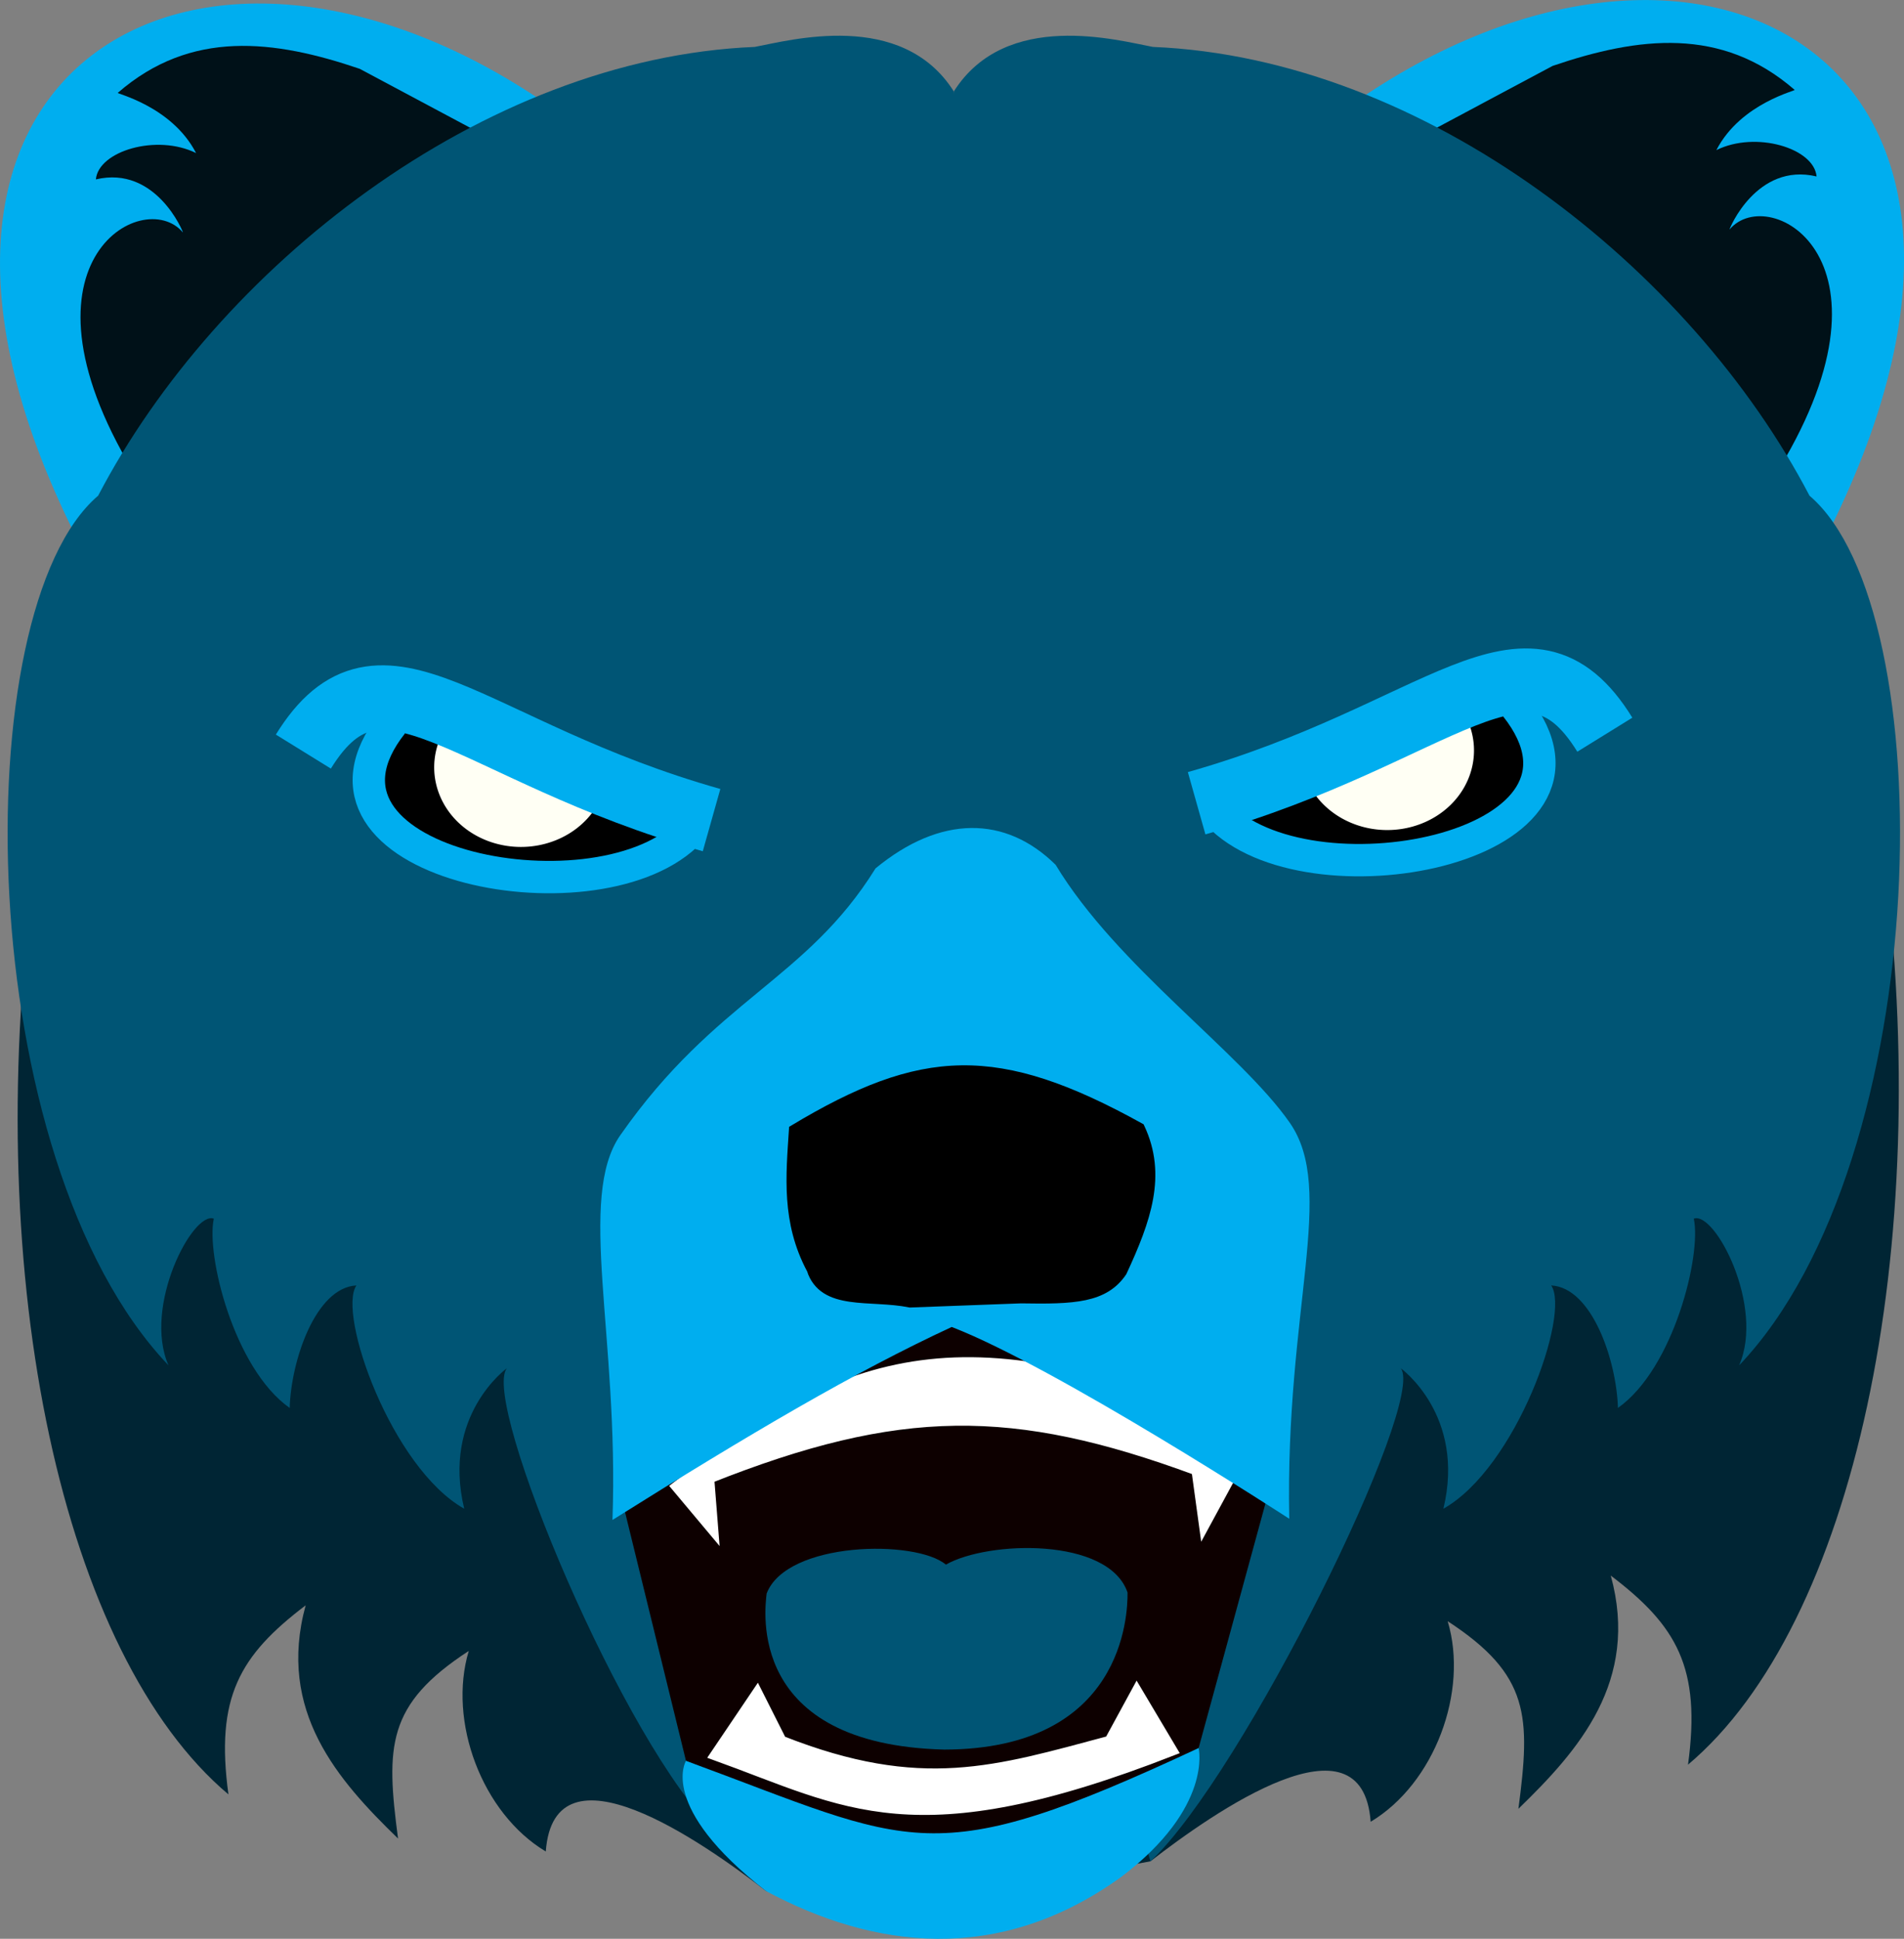 <?xml version="1.0" encoding="UTF-8" standalone="no"?>
<!-- Created with Inkscape (http://www.inkscape.org/) -->

<svg
   xmlns:dc="http://purl.org/dc/elements/1.1/"
   xmlns:cc="http://creativecommons.org/ns#"
   xmlns:rdf="http://www.w3.org/1999/02/22-rdf-syntax-ns#"
   xmlns:svg="http://www.w3.org/2000/svg"
   xmlns="http://www.w3.org/2000/svg"
   xmlns:sodipodi="http://sodipodi.sourceforge.net/DTD/sodipodi-0.dtd"
   xmlns:inkscape="http://www.inkscape.org/namespaces/inkscape"
   width="52.786mm"
   height="53.73mm"
   viewBox="0 0 52.786 53.73"
   version="1.1"
   id="svg8"
   inkscape:version="0.92.3 (2405546, 2018-03-11)"
   sodipodi:docname="mascot2.svg">
  <rect x="0" y="0" width="52.786" height="53.73" fill="#808080" stroke="none"/>
  <defs
     id="defs2" />
  <sodipodi:namedview
     id="base"
     pagecolor="#000000"
     bordercolor="#666666"
     borderopacity="1.0"
     inkscape:pageopacity="0"
     inkscape:pageshadow="2"
     inkscape:zoom="11.313708"
     inkscape:cx="104.07247"
     inkscape:cy="9.6508879"
     inkscape:document-units="mm"
     inkscape:current-layer="layer1"
     showgrid="false"
     inkscape:window-width="1853"
     inkscape:window-height="1025"
     inkscape:window-x="67"
     inkscape:window-y="27"
     inkscape:window-maximized="1" />
  <g
     inkscape:label="Layer 1"
     inkscape:groupmode="layer"
     id="layer1"
     transform="translate(-210.938,-194.249)">
    <path
       style="fill:#00aeef;fill-opacity:1;stroke:#00aeef;stroke-width:0.265px;stroke-linecap:butt;stroke-linejoin:miter;stroke-opacity:1"
       d="m 213.147,209.028 c -6.752,-13.511 4.303,-18.652 13.985,-10.961"
       id="path4847-74-9-3-2"
       inkscape:connector-curvature="0"
       sodipodi:nodetypes="cc" />
    <path
       style="fill:#00aeef;fill-opacity:1;stroke:#00aeef;stroke-width:0.265px;stroke-linecap:butt;stroke-linejoin:miter;stroke-opacity:1"
       d="m 261.516,208.932 c 6.752,-13.511 -4.303,-18.652 -13.985,-10.961"
       id="path4847-8-2-0-6-1"
       inkscape:connector-curvature="0"
       sodipodi:nodetypes="cc" />
    <path
       style="fill:#001118;fill-opacity:1;stroke:#005f84;stroke-width:0;stroke-linecap:butt;stroke-linejoin:miter;stroke-miterlimit:4;stroke-dasharray:none;stroke-opacity:1"
       d="m 214.8,207.59 c -3.812,-6.048 0.11,-8.209 1.209,-6.899 0.012,-0.007 -0.748,-1.866 -2.413,-1.47 0.071,-0.787 1.687,-1.269 2.778,-0.73 -0.684,-1.323 -2.277,-1.659 -2.168,-1.671 2.022,-1.757 4.328,-1.473 6.707,-0.663 l 4.559,2.433 -8.882,9.071 z"
       id="path4864-0-7-7-7"
       inkscape:connector-curvature="0"
       sodipodi:nodetypes="ccccccccc" />
    <path
       style="fill:#002534;fill-opacity:1;stroke:#000000;stroke-width:0;stroke-linecap:butt;stroke-linejoin:miter;stroke-miterlimit:4;stroke-dasharray:none;stroke-opacity:1"
       d="m 211.856,218.652 c -1.438,11.132 0.832,21.464 5.415,25.326 -0.367,-2.691 0.311,-3.851 2.141,-5.24 -0.804,2.935 0.901,4.852 2.561,6.463 -0.336,-2.553 -0.323,-3.711 1.961,-5.199 -0.586,1.949 0.366,4.5 2.135,5.558 0.23,-3.139 4.342,-0.273 6.106,1.096 l 2.938,0.548 -4.558,-7.275 -3.671,-3.185 -2.931,-14.879 z"
       id="path4815-0-1-1-8-6-8"
       inkscape:connector-curvature="0"
       sodipodi:nodetypes="cccccccccccc" />
    <path
       style="fill:#001118;fill-opacity:1;stroke:#005f84;stroke-width:0;stroke-linecap:butt;stroke-linejoin:miter;stroke-miterlimit:4;stroke-dasharray:none;stroke-opacity:1"
       d="m 260.096,207.508 c 3.812,-6.048 -0.11,-8.209 -1.209,-6.899 -0.012,-0.007 0.748,-1.866 2.413,-1.47 -0.071,-0.787 -1.687,-1.269 -2.778,-0.73 0.684,-1.323 2.277,-1.659 2.168,-1.671 -2.022,-1.757 -4.328,-1.473 -6.707,-0.663 l -4.559,2.433 8.882,9.071 z"
       id="path4864-0-7-7-9-57"
       inkscape:connector-curvature="0"
       sodipodi:nodetypes="ccccccccc" />
    <path
       style="fill:#002534;fill-opacity:1;stroke:#000000;stroke-width:0;stroke-linecap:butt;stroke-linejoin:miter;stroke-miterlimit:4;stroke-dasharray:none;stroke-opacity:1"
       d="m 263.151,217.828 c 1.438,11.132 -0.832,21.464 -5.415,25.326 0.367,-2.691 -0.311,-3.851 -2.141,-5.24 0.804,2.935 -0.901,4.852 -2.561,6.463 0.336,-2.553 0.323,-3.711 -1.961,-5.199 0.586,1.949 -0.366,4.5 -2.135,5.558 -0.23,-3.139 -4.342,-0.273 -6.106,1.096 l -2.938,0.548 4.558,-7.275 3.671,-3.185 2.931,-14.879 z"
       id="path4815-0-1-1-8-6-9-41"
       inkscape:connector-curvature="0"
       sodipodi:nodetypes="cccccccccccc" />
    <path
       style="fill:#005575;fill-opacity:1;stroke:#00aeef;stroke-width:0;stroke-linecap:butt;stroke-linejoin:miter;stroke-miterlimit:4;stroke-dasharray:none;stroke-opacity:0.298"
       d="m 259.154,232.085 c 0.714,-1.635 -0.68,-4.287 -1.258,-4.062 0.218,0.99 -0.549,4.148 -2.103,5.245 -0.036,-1.302 -0.715,-3.336 -1.85,-3.395 0.538,0.784 -0.972,5.053 -2.989,6.188 0.626,-2.598 -1.184,-3.895 -1.184,-3.895 0.737,0.889 -4.368,11.259 -6.937,13.667 l -7.646,-27.02 2.195,-22.031 c 1.445,-2.281 4.565,-1.409 5.518,-1.233 7.577,0.314 14.92,6.152 18.204,12.437 3.72,3.176 3.493,18.383 -1.949,24.1 z"
       id="path4796-0-3-0-8-5-2-1-85"
       inkscape:connector-curvature="0"
       sodipodi:nodetypes="ccccccccccccc" />
    <path
       style="fill:#005575;fill-opacity:1;stroke:#00aeef;stroke-width:0;stroke-linecap:butt;stroke-linejoin:miter;stroke-miterlimit:4;stroke-dasharray:none;stroke-opacity:0.298"
       d="m 215.608,232.085 c -0.714,-1.635 0.68,-4.287 1.258,-4.062 -0.218,0.99 0.549,4.148 2.103,5.245 0.036,-1.302 0.715,-3.336 1.85,-3.395 -0.538,0.784 0.972,5.053 2.989,6.188 -0.626,-2.598 1.184,-3.895 1.184,-3.895 -0.737,0.889 3.258,10.477 5.828,12.885 l 8.756,-26.238 -2.195,-22.031 c -1.445,-2.281 -4.565,-1.409 -5.518,-1.233 -7.577,0.314 -14.92,6.152 -18.204,12.437 -3.72,3.176 -3.493,18.383 1.949,24.1 z"
       id="path4796-0-3-0-8-5-2-9"
       inkscape:connector-curvature="0"
       sodipodi:nodetypes="ccccccccccccc" />
    <path
       style="fill:#0d0000;fill-opacity:1;stroke:#000000;stroke-width:0;stroke-linecap:butt;stroke-linejoin:miter;stroke-miterlimit:4;stroke-dasharray:none;stroke-opacity:1"
       d="m 229.956,243.048 -1.939,-7.91 7.656,-4.803 c 4.902,0.177 7.808,2.079 10.807,3.9 l -2.312,8.459 c -6.203,5.721 -0.588,1.279 -7.118,4.791 z"
       id="path4896-3-6-7-3"
       inkscape:connector-curvature="0"
       sodipodi:nodetypes="ccccccc" />
    <path
       style="fill:#00aeef;fill-opacity:1;stroke:#000000;stroke-width:0;stroke-linecap:butt;stroke-linejoin:miter;stroke-miterlimit:4;stroke-dasharray:none;stroke-opacity:1"
       d="m 229.956,243.048 c 0,0 -0.789,1.273 2.218,3.608 2.961,1.586 6.431,2.074 9.851,-0.393 2.547,-1.929 2.143,-3.57 2.143,-3.57 -7.481,3.491 -7.877,2.683 -14.212,0.354 z"
       id="path4554-4-7-0-8"
       inkscape:connector-curvature="0"
       sodipodi:nodetypes="ccccc" />
    <path
       style="fill:#ffffff;fill-opacity:1;stroke:#ffffff;stroke-width:0.265px;stroke-linecap:butt;stroke-linejoin:miter;stroke-opacity:1"
       d="m 230.75,242.896 1.183,-1.752 0.676,1.342 c 3.874,1.53 5.956,0.835 9.085,0.002 l 0.76,-1.396 0.997,1.676 c -7.184,2.81 -9.029,1.451 -12.701,0.128 z"
       id="path4556-2-3-9-8"
       inkscape:connector-curvature="0"
       sodipodi:nodetypes="ccccccc" />
    <path
       style="fill:#ffffff;fill-opacity:1;stroke:#ffffff;stroke-width:0.265px;stroke-linecap:butt;stroke-linejoin:miter;stroke-opacity:1"
       d="m 230.723,236.692 -1.043,-1.244 c 4.783,-3.659 8.023,-4.87 15.977,-1.364 l -1.341,2.473 -0.213,-1.555 c -5.07,-1.871 -8.235,-1.865 -13.496,0.223 z"
       id="path4558-4-2-3-3"
       inkscape:connector-curvature="0"
       sodipodi:nodetypes="ccccccc" />
    <path
       style="fill:#00aeef;fill-opacity:1;stroke:#000000;stroke-width:0;stroke-linecap:butt;stroke-linejoin:miter;stroke-miterlimit:4;stroke-dasharray:none;stroke-opacity:1"
       d="m 227.917,236.373 c 3.819,-2.396 6.714,-4.101 9.406,-5.349 2.886,1.111 9.358,5.315 9.358,5.315 -0.118,-5.829 1.315,-9.109 0.013,-10.977 -1.364,-1.957 -4.791,-4.332 -6.49,-7.146 -1.389,-1.37 -3.195,-1.383 -4.993,0.099 -1.931,3.108 -4.428,3.609 -7.075,7.393 -1.211,1.731 -0.036,5.587 -0.218,10.664 z"
       id="path4560-1-8-1-8"
       inkscape:connector-curvature="0"
       sodipodi:nodetypes="cccsccscc" />
    <path
       style="fill:#000000;fill-opacity:1;stroke:#000000;stroke-width:0.265px;stroke-linecap:butt;stroke-linejoin:miter;stroke-opacity:1"
       d="m 233.433,229.425 c 0.336,1.038 1.628,0.703 2.736,0.927 l 3.073,-0.115 c 1.473,0.026 2.313,-0.011 2.806,-0.742 0.67,-1.444 1.109,-2.682 0.493,-3.993 -3.956,-2.191 -6.039,-2.084 -9.598,0.053 -0.083,1.276 -0.214,2.553 0.491,3.87 z"
       id="path4614-5-2-8-9"
       inkscape:connector-curvature="0"
       sodipodi:nodetypes="ccccccc" />
    <path
       style="fill:#005575;fill-opacity:1;stroke:#000000;stroke-width:0;stroke-linecap:butt;stroke-linejoin:miter;stroke-miterlimit:4;stroke-dasharray:none;stroke-opacity:1"
       d="m 232.192,238.411 c 0.554,-1.451 4.139,-1.503 4.97,-0.801 1.165,-0.665 4.511,-0.765 5.036,0.774 0.006,0.611 -0.113,4.342 -5.083,4.352 -5.493,-0.142 -4.971,-3.888 -4.923,-4.326 z"
       id="path5115-3-8-7-6"
       inkscape:connector-curvature="0"
       sodipodi:nodetypes="ccccc" />
    <path
       style="fill:#000000;fill-opacity:1;stroke:#000000;stroke-width:0.179px;stroke-linecap:butt;stroke-linejoin:miter;stroke-opacity:1"
       d="m 221.219,215.546 1.043,-1.506 3.416,0.435 4.525,2.204 -2.279,1.771 -3.676,-0.138 c 0,0 -2.73,-1.261 -2.73,-1.37 0,-0.109 -0.297,-1.397 -0.297,-1.397 z"
       id="path4798-0-4"
       inkscape:connector-curvature="0"
       sodipodi:nodetypes="ccccccsc" />
    <path
       style="opacity:1;fill:#ffffff;fill-opacity:1;stroke:#fffff4;stroke-width:1.593;stroke-miterlimit:4;stroke-dasharray:none;stroke-opacity:1;paint-order:markers fill stroke"
       id="path4635-0-9-8-8-9-8"
       transform="scale(-1,1)"
       sodipodi:type="arc"
       sodipodi:cx="-225.38017"
       sodipodi:cy="215.51408"
       sodipodi:rx="1.608689"
       sodipodi:ry="1.4109323"
       sodipodi:start="5.5867386"
       sodipodi:end="2.902464"
       d="m -224.146,214.609 a 1.609,1.411 0 0 1 0.175,1.585 1.609,1.411 0 0 1 -1.621,0.718 1.609,1.411 0 0 1 -1.351,-1.064 l 1.563,-0.334 z" />
    <path
       style="fill:none;stroke:#00aeef;stroke-width:1.793;stroke-linecap:butt;stroke-linejoin:miter;stroke-miterlimit:4;stroke-dasharray:none;stroke-opacity:1;paint-order:normal"
       d="m 219.348,215.078 c 2.162,-3.498 4.551,-0.01 11.317,1.899"
       id="path4552-9-1"
       inkscape:connector-curvature="0"
       sodipodi:nodetypes="cc" />
    <path
       style="fill:none;stroke:#00aeef;stroke-width:0.897;stroke-linecap:butt;stroke-linejoin:miter;stroke-miterlimit:4;stroke-dasharray:none;stroke-opacity:1"
       d="m 221.815,214.295 c -3.062,3.875 5.503,5.579 8.141,3.101"
       id="path4566-58-2"
       inkscape:connector-curvature="0"
       sodipodi:nodetypes="cc" />
    <path
       style="fill:#000000;fill-opacity:1;stroke:#000000;stroke-width:0.179px;stroke-linecap:butt;stroke-linejoin:miter;stroke-opacity:1"
       d="m 253.559,215.077 -1.043,-1.506 -3.416,0.435 -4.525,2.204 2.279,1.771 3.676,-0.138 c 0,0 2.73,-1.261 2.73,-1.37 0,-0.109 0.297,-1.397 0.297,-1.397 z"
       id="path4798-0-4-6"
       inkscape:connector-curvature="0"
       sodipodi:nodetypes="ccccccsc" />
    <path
       style="opacity:1;fill:#ffffff;fill-opacity:1;stroke:#fffff4;stroke-width:1.593;stroke-miterlimit:4;stroke-dasharray:none;stroke-opacity:1;paint-order:markers fill stroke"
       id="path4635-0-9-8-8-9-8-4"
       sodipodi:type="arc"
       sodipodi:cx="249.39825"
       sodipodi:cy="215.0457"
       sodipodi:rx="1.608689"
       sodipodi:ry="1.4109324"
       sodipodi:start="5.5867386"
       sodipodi:end="2.902464"
       d="m 250.632,214.141 a 1.609,1.411 0 0 1 0.175,1.585 1.609,1.411 0 0 1 -1.621,0.718 1.609,1.411 0 0 1 -1.351,-1.064 l 1.563,-0.334 z" />
    <path
       style="fill:none;stroke:#00aeef;stroke-width:1.793;stroke-linecap:butt;stroke-linejoin:miter;stroke-miterlimit:4;stroke-dasharray:none;stroke-opacity:1;paint-order:normal"
       d="m 255.43,214.61 c -2.162,-3.498 -4.551,-0.01 -11.317,1.899"
       id="path4552-9-1-0"
       inkscape:connector-curvature="0"
       sodipodi:nodetypes="cc" />
    <path
       style="fill:none;stroke:#00aeef;stroke-width:0.897;stroke-linecap:butt;stroke-linejoin:miter;stroke-miterlimit:4;stroke-dasharray:none;stroke-opacity:1"
       d="m 252.963,213.826 c 3.062,3.875 -5.503,5.579 -8.141,3.101"
       id="path4566-58-2-0"
       inkscape:connector-curvature="0"
       sodipodi:nodetypes="cc" />
  </g>
</svg>
